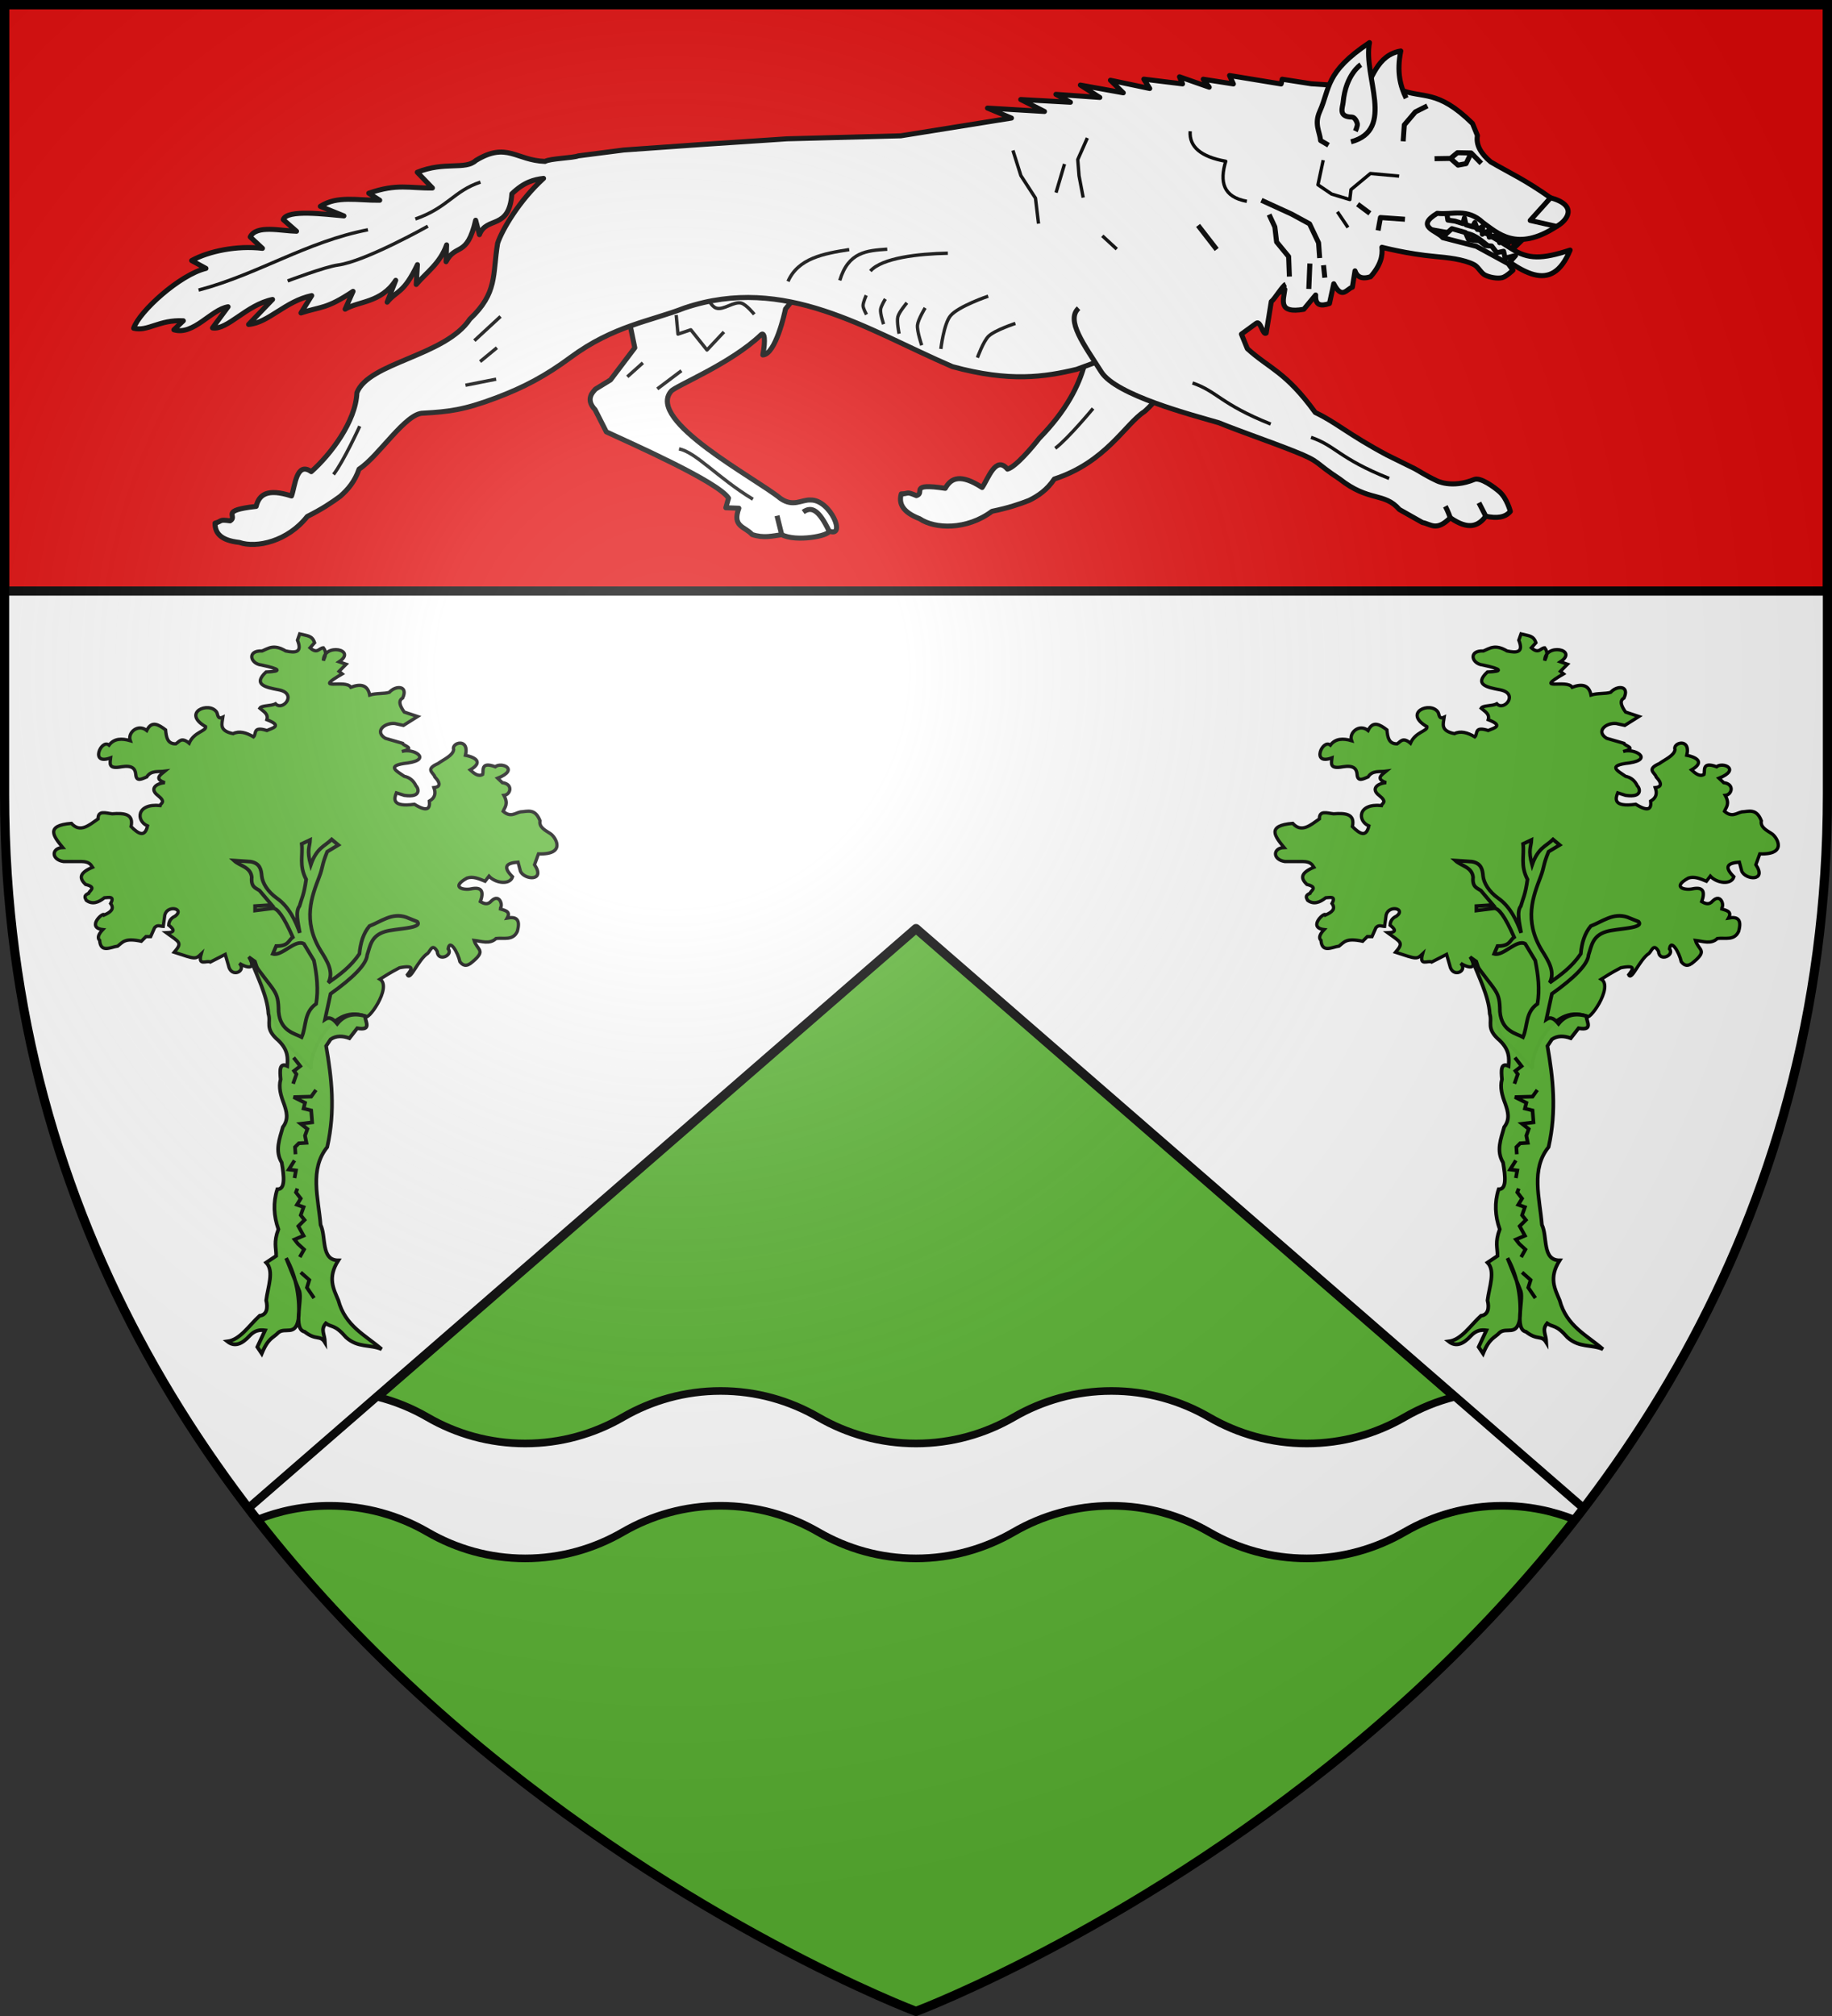 <?xml version="1.0" encoding="UTF-8" standalone="no"?>
<svg
   xmlns:dc="http://purl.org/dc/elements/1.1/"
   xmlns:cc="http://creativecommons.org/ns#"
   xmlns:rdf="http://www.w3.org/1999/02/22-rdf-syntax-ns#"
   xmlns:svg="http://www.w3.org/2000/svg"
   xmlns="http://www.w3.org/2000/svg"
   xmlns:xlink="http://www.w3.org/1999/xlink"
   xmlns:sodipodi="http://sodipodi.sourceforge.net/DTD/sodipodi-0.dtd"
   xmlns:inkscape="http://www.inkscape.org/namespaces/inkscape"
   width="600"
   height="660"
   viewBox="0 0 600 660"
   id="svg2"
   sodipodi:version="0.32"
   inkscape:version="0.46"
   sodipodi:docname="Blason_ville_fr_Landrichamps_(Ardennes).svg"
   inkscape:output_extension="org.inkscape.output.svg.inkscape"
   version="1.0">
  <rect x="0" y="0" width="600" height="660" fill="#333333" stroke="none"/>
  <sodipodi:namedview
     inkscape:window-height="977"
     inkscape:window-width="1280"
     inkscape:pageshadow="2"
     inkscape:pageopacity="0.0"
     guidetolerance="10.0"
     gridtolerance="10.0"
     objecttolerance="10.0"
     borderopacity="1.0"
     bordercolor="#666666"
     pagecolor="#ffffff"
     id="base"
     showgrid="false"
     inkscape:zoom="1.1863636"
     inkscape:cx="300"
     inkscape:cy="330"
     inkscape:window-x="-4"
     inkscape:window-y="-4"
     inkscape:current-layer="layer3"
     inkscape:object-nodes="true"
     inkscape:window-maximized="1" />
  <defs
     id="defs4">
    <radialGradient
       id="Gradient1"
       gradientUnits="userSpaceOnUse"
       cx="-80"
       cy="-80"
       r="405">
      <stop
         style="stop-color:#fff;stop-opacity:0.31"
         offset="0"
         id="stop7" />
      <stop
         style="stop-color:#fff;stop-opacity:0.25"
         offset="0.19"
         id="stop9" />
      <stop
         style="stop-color:#6b6b6b;stop-opacity:0.125"
         offset="0.6"
         id="stop11" />
      <stop
         style="stop-color:#000;stop-opacity:0.125"
         offset="1"
         id="stop13" />
    </radialGradient>
    <clipPath
       id="shield_cut">
      <path
         id="shield"
         d="M -298.5,-298.5 L 298.5,-298.5 L 298.5,-40 C 298.5,246.31 0,358.5 0,358.5 C 0,358.5 -298.5,246.31 -298.5,-40 L -298.5,-298.5 z" />
    </clipPath>
    <g
       id="s">
      <g
         id="c">
        <path
           id="t"
           d="M 0,0 L 0,1 L 0.5,1 L 0,0 z"
           transform="matrix(0.951,0.309,-0.309,0.951,0,-1)" />
        <use
           xlink:href="#t"
           transform="scale(-1,1)"
           id="use2144"
           x="0"
           y="0"
           width="810"
           height="540" />
      </g>
      <g
         id="a">
        <use
           xlink:href="#c"
           transform="matrix(0.309,0.951,-0.951,0.309,0,0)"
           id="use2147"
           x="0"
           y="0"
           width="810"
           height="540" />
        <use
           xlink:href="#c"
           transform="matrix(-0.809,0.588,-0.588,-0.809,0,0)"
           id="use2149"
           x="0"
           y="0"
           width="810"
           height="540" />
      </g>
      <use
         xlink:href="#a"
         transform="scale(-1,1)"
         id="use2151"
         x="0"
         y="0"
         width="810"
         height="540" />
    </g>
    <g
       id="f">
      <rect
         width="100"
         height="60"
         x="-50"
         y="-30"
         style="fill:#28166f"
         id="rect1964" />
      <g
         transform="translate(0,-20)"
         style="fill:#ffffff"
         id="g1966">
        <path
           d="M -1.212,27.818 C -1.212,22.175 -2.091,20.471 -4.542,13.98 C -5.709,10.888 -5.024,7.103 -2.858,3.601 C -2.082,2.346 -1.114,1.214 0,0 C 1.114,1.214 2.082,2.346 2.858,3.601 C 5.024,7.103 5.709,10.888 4.542,13.98 C 2.091,20.471 1.212,22.175 1.212,27.818 L -1.212,27.818 z"
           id="path1968" />
        <path
           d="M 2.922,27.672 C 2.922,21.721 5.239,17.829 8.501,16.66 C 9.949,16.141 11.808,16.387 13.519,18.107 C 15.638,20.236 16.255,26.1 10.036,27.228 C 10.694,26.272 10.655,24.147 9.322,23.441 C 8.331,22.916 7.209,23.188 6.646,23.564 C 5.822,24.116 4.917,25.67 4.967,27.672 L 2.922,27.672 z"
           id="rwi" />
        <path
           d="M 1.777,30.183 C 1.79,32.191 2.795,33.518 4.516,34.257 C 4.295,34.955 3.257,36.378 1.831,36.281 C 1.55,37.787 1.282,38.632 0,40 C -1.282,38.632 -1.55,37.787 -1.831,36.281 C -3.257,36.378 -4.295,34.955 -4.516,34.257 C -2.795,33.518 -1.79,32.191 -1.777,30.183 L 1.777,30.183 z"
           id="path1971" />
        <use
           transform="scale(-1,1)"
           id="use1973"
           x="0"
           y="0"
           width="800"
           height="400"
           xlink:href="#rwi" />
        <rect
           width="15.846"
           height="3.218"
           x="-7.923"
           y="27.331"
           id="rect1975" />
      </g>
    </g>
    <g
       id="s-4">
      <g
         id="c-6">
        <path
           id="t-0"
           d="M 0,0 L 0,1 L 0.5,1 L 0,0 z"
           transform="matrix(0.951,0.309,-0.309,0.951,0,-1)" />
        <use
           xlink:href="#t-0"
           transform="scale(-1,1)"
           id="use2144-7"
           x="0"
           y="0"
           width="810"
           height="540" />
      </g>
      <g
         id="a-1">
        <use
           xlink:href="#c-6"
           transform="matrix(0.309,0.951,-0.951,0.309,0,0)"
           id="use2147-7"
           x="0"
           y="0"
           width="810"
           height="540" />
        <use
           xlink:href="#c-6"
           transform="matrix(-0.809,0.588,-0.588,-0.809,0,0)"
           id="use2149-7"
           x="0"
           y="0"
           width="810"
           height="540" />
      </g>
      <use
         xlink:href="#a-1"
         transform="scale(-1,1)"
         id="use2151-7"
         x="0"
         y="0"
         width="810"
         height="540" />
    </g>
    <pattern
       id="pattern4124"
       patternTransform="translate(-328.318,-112.593)"
       height="199.71"
       width="178.168"
       patternUnits="userSpaceOnUse">
      <g
         id="g4119"
         transform="matrix(0.806,0,0,0.77,264.813,86.782)">
        <path
           inkscape:tile-y0="-111.58328"
           inkscape:tile-x0="-325.61408"
           inkscape:tile-h="127.72503"
           inkscape:tile-w="108.61065"
           inkscape:tile-cy="-47.720769"
           inkscape:tile-cx="-271.30875"
           d="M -267.374,-6.853 L -272.223,16.977 L -277.071,-6.853 L -277.071,-26.381 L -277.071,-51.594 L -302.284,-51.594 L -302.284,-37.048 L -311.982,-37.048 L -311.982,-51.594 L -326.528,-51.594 L -326.528,-61.291 L -311.982,-61.291 L -311.982,-75.837 L -302.284,-75.837 L -302.284,-61.291 L -277.071,-61.291 L -277.071,-86.504 L -291.617,-86.504 L -291.617,-96.202 L -277.071,-96.202 L -277.071,-110.748 L -267.374,-110.748 L -267.374,-96.202 L -252.828,-96.202 L -252.828,-86.504 L -267.374,-86.504 L -267.374,-61.291 L -242.161,-61.291 L -242.161,-75.837 L -232.463,-75.837 L -232.463,-61.291 L -217.917,-61.291 L -217.917,-51.594 L -232.463,-51.594 L -232.463,-37.048 L -242.161,-37.048 L -242.161,-51.594 L -267.374,-51.594 L -267.374,-26.381 L -267.374,-6.853 z"
           id="path4262"
           sodipodi:nodetypes="cccccccccccccccccccccccccccccccccccccccc"
           style="fill:#fcef3c;fill-opacity:1;stroke:#000000;stroke-width:3.807;stroke-miterlimit:4;stroke-dasharray:none;stroke-opacity:1;display:inline" />
        <use
           id="use2607"
           xlink:href="#path4262"
           inkscape:tiled-clone-of="#path4262"
           y="0"
           x="0"
           width="601.465"
           height="658.974" />
        <use
           id="use2613"
           transform="translate(108.611,127.725)"
           xlink:href="#path4262"
           inkscape:tiled-clone-of="#path4262"
           y="0"
           x="0"
           width="601.465"
           height="658.974" />
      </g>
    </pattern>
    <g
       id="s-9">
      <g
         id="c-3">
        <path
           id="t-4"
           d="M 0,0 L 0,1 L 0.5,1 L 0,0 z"
           transform="matrix(0.951,0.309,-0.309,0.951,0,-1)" />
        <use
           xlink:href="#t-4"
           transform="scale(-1,1)"
           id="use2144-4"
           x="0"
           y="0"
           width="810"
           height="540" />
      </g>
      <g
         id="a-6">
        <use
           xlink:href="#c-3"
           transform="matrix(0.309,0.951,-0.951,0.309,0,0)"
           id="use2147-0"
           x="0"
           y="0"
           width="810"
           height="540" />
        <use
           xlink:href="#c-3"
           transform="matrix(-0.809,0.588,-0.588,-0.809,0,0)"
           id="use2149-6"
           x="0"
           y="0"
           width="810"
           height="540" />
      </g>
      <use
         xlink:href="#a-6"
         transform="scale(-1,1)"
         id="use2151-6"
         x="0"
         y="0"
         width="810"
         height="540" />
    </g>
    <g
       id="f-0">
      <rect
         width="100"
         height="60"
         x="-50"
         y="-30"
         style="fill:#28166f"
         id="rect1964-9" />
      <g
         transform="translate(0,-20)"
         style="fill:#ffffff"
         id="g1966-0">
        <path
           d="M -1.212,27.818 C -1.212,22.175 -2.091,20.471 -4.542,13.98 C -5.709,10.888 -5.024,7.103 -2.858,3.601 C -2.082,2.346 -1.114,1.214 0,0 C 1.114,1.214 2.082,2.346 2.858,3.601 C 5.024,7.103 5.709,10.888 4.542,13.98 C 2.091,20.471 1.212,22.175 1.212,27.818 L -1.212,27.818 z"
           id="path1968-0" />
        <path
           d="M 2.922,27.672 C 2.922,21.721 5.239,17.829 8.501,16.66 C 9.949,16.141 11.808,16.387 13.519,18.107 C 15.638,20.236 16.255,26.1 10.036,27.228 C 10.694,26.272 10.655,24.147 9.322,23.441 C 8.331,22.916 7.209,23.188 6.646,23.564 C 5.822,24.116 4.917,25.67 4.967,27.672 L 2.922,27.672 z"
           id="rwi-6" />
        <path
           d="M 1.777,30.183 C 1.79,32.191 2.795,33.518 4.516,34.257 C 4.295,34.955 3.257,36.378 1.831,36.281 C 1.55,37.787 1.282,38.632 0,40 C -1.282,38.632 -1.55,37.787 -1.831,36.281 C -3.257,36.378 -4.295,34.955 -4.516,34.257 C -2.795,33.518 -1.79,32.191 -1.777,30.183 L 1.777,30.183 z"
           id="path1971-1" />
        <use
           transform="scale(-1,1)"
           id="use1973-3"
           x="0"
           y="0"
           width="800"
           height="400"
           xlink:href="#rwi-6" />
        <rect
           width="15.846"
           height="3.218"
           x="-7.923"
           y="27.331"
           id="rect1975-8" />
      </g>
    </g>
    <g
       id="s-4-8">
      <g
         id="c-6-6">
        <path
           id="t-0-0"
           d="M 0,0 L 0,1 L 0.5,1 L 0,0 z"
           transform="matrix(0.951,0.309,-0.309,0.951,0,-1)" />
        <use
           xlink:href="#t-0-0"
           transform="scale(-1,1)"
           id="use2144-7-2"
           x="0"
           y="0"
           width="810"
           height="540" />
      </g>
      <g
         id="a-1-4">
        <use
           xlink:href="#c-6-6"
           transform="matrix(0.309,0.951,-0.951,0.309,0,0)"
           id="use2147-7-8"
           x="0"
           y="0"
           width="810"
           height="540" />
        <use
           xlink:href="#c-6-6"
           transform="matrix(-0.809,0.588,-0.588,-0.809,0,0)"
           id="use2149-7-6"
           x="0"
           y="0"
           width="810"
           height="540" />
      </g>
      <use
         xlink:href="#a-1-4"
         transform="scale(-1,1)"
         id="use2151-7-5"
         x="0"
         y="0"
         width="810"
         height="540" />
    </g>
    <g
       id="g6978">
      <g
         id="c-8">
        <path
           id="t-8"
           d="M 0,0 L 0,1 L 0.5,1 L 0,0 z"
           transform="matrix(0.951,0.309,-0.309,0.951,0,-1)" />
        <use
           xlink:href="#t-8"
           transform="scale(-1,1)"
           id="use2144-2"
           x="0"
           y="0"
           width="810"
           height="540" />
      </g>
      <g
         id="a-4">
        <use
           xlink:href="#c-8"
           transform="matrix(0.309,0.951,-0.951,0.309,0,0)"
           id="use2147-5"
           x="0"
           y="0"
           width="810"
           height="540" />
        <use
           xlink:href="#c-8"
           transform="matrix(-0.809,0.588,-0.588,-0.809,0,0)"
           id="use2149-5"
           x="0"
           y="0"
           width="810"
           height="540" />
      </g>
      <use
         xlink:href="#a-4"
         transform="scale(-1,1)"
         id="use2151-1"
         x="0"
         y="0"
         width="810"
         height="540" />
    </g>
    <g
       id="s-1">
      <g
         id="c-5">
        <path
           transform="matrix(0.951,0.309,-0.309,0.951,0,-1)"
           d="M 0,0 L 0,1 L 0.5,1 L 0,0 z"
           id="t-2" />
        <use
           height="540"
           width="810"
           y="0"
           x="0"
           id="use2144-76"
           transform="scale(-1,1)"
           xlink:href="#t-2" />
      </g>
      <g
         id="a-14">
        <use
           height="540"
           width="810"
           y="0"
           x="0"
           id="use2147-2"
           transform="matrix(0.309,0.951,-0.951,0.309,0,0)"
           xlink:href="#c-5" />
        <use
           height="540"
           width="810"
           y="0"
           x="0"
           id="use2149-3"
           transform="matrix(-0.809,0.588,-0.588,-0.809,0,0)"
           xlink:href="#c-5" />
      </g>
      <use
         height="540"
         width="810"
         y="0"
         x="0"
         id="use2151-2"
         transform="scale(-1,1)"
         xlink:href="#a-14" />
    </g>
  </defs>
  <g
     id="layer4"
     inkscape:label="Fond écu"
     inkscape:groupmode="layer"
     transform="translate(300,300)">
    <use
       xlink:href="#shield"
       id="use18"
       style="fill:#ffffff"
       x="0"
       y="0"
       width="600"
       height="660" />
    <rect
       style="fill:#e20909;fill-opacity:1;fill-rule:nonzero;stroke:#000000;stroke-opacity:1;stroke-width:3"
       id="rect2842"
       width="597"
       height="192"
       x="-298.5"
       y="-298.5" />
    <g
       transform="translate(230.955,13.89)"
       id="g3714" />
    <g
       transform="translate(230.955,13.89)"
       inkscape:label="Fond d'écu"
       id="layer9">
      <g
         id="g2807"
         inkscape:label="Meubles"
         transform="matrix(2,0,0,2,-732.892,-1853.188)" />
      <g
         id="g4626"
         inkscape:label="Meubles"
         transform="matrix(2,0,0,2,1696.976,-413.55)" />
      <g
         transform="matrix(2,0,0,2,-732.892,-453.188)"
         inkscape:label="Meubles"
         id="g5271" />
      <g
         transform="matrix(2,0,0,2,-732.892,-453.188)"
         inkscape:label="Reflet final"
         id="g5273" />
      <g
         transform="matrix(2,0,0,2,-732.892,-453.188)"
         inkscape:label="Contour final"
         id="g5275" />
    </g>
    <g
       transform="translate(230.955,13.89)"
       inkscape:label="Reflet final"
       id="layer6" />
    <g
       transform="translate(230.955,13.89)"
       inkscape:label="Contour final"
       id="layer5" />
    <g
       transform="translate(875.372,1244.196)"
       inkscape:label="Meubles"
       id="g5111" />
    <path
       style="fill:#5ab532"
       d="M 300 304 L 81.406 493.875 C 169.827 609.567 300 658.5 300 658.5 C 300 658.5 430.173 609.567 518.594 493.875 L 300 304 z "
       transform="translate(-300,-300)"
       id="path7465" />
    <path
       style="opacity:1;fill:none;fill-opacity:1;fill-rule:nonzero;stroke:#000000;stroke-width:3;stroke-linecap:butt;stroke-linejoin:round;stroke-miterlimit:4;stroke-dasharray:none;stroke-dashoffset:0;stroke-opacity:1"
       d="M 81.406,493.875 L 300,304 L 518.594,493.875"
       id="path7468"
       transform="translate(-300,-300)" />
    <path
       style="fill:#ffffff;fill-opacity:1;stroke:#000000;stroke-width:2.5;stroke-miterlimit:4;stroke-dasharray:none;stroke-opacity:1.0"
       d="M 236 455.375 C 224.335 455.375 213.421 458.508 204 463.969 C 194.576 469.431 183.669 472.562 172 472.562 C 160.335 472.562 149.421 469.429 140 463.969 C 134.907 461.017 129.376 458.745 123.531 457.281 L 81.406 493.875 C 82.345 495.104 83.302 496.317 84.25 497.531 C 91.594 494.583 99.6 492.969 108 492.969 C 119.669 492.969 130.576 496.1 140 501.562 C 149.421 507.023 160.335 510.187 172 510.188 C 183.669 510.188 194.576 507.025 204 501.562 C 213.421 496.102 224.335 492.969 236 492.969 C 247.669 492.969 258.576 496.1 268 501.562 C 277.421 507.023 288.335 510.187 300 510.188 C 311.669 510.188 322.576 507.025 332 501.562 C 341.421 496.102 352.335 492.969 364 492.969 C 375.669 492.969 386.576 496.1 396 501.562 C 405.421 507.023 416.335 510.187 428 510.188 C 439.669 510.188 450.576 507.025 460 501.562 C 469.421 496.102 480.335 492.969 492 492.969 C 500.403 492.969 508.407 494.583 515.75 497.531 C 516.698 496.317 517.655 495.104 518.594 493.875 L 476.469 457.281 C 470.623 458.746 465.091 461.018 460 463.969 C 450.576 469.431 439.669 472.562 428 472.562 C 416.335 472.562 405.421 469.429 396 463.969 C 386.576 458.506 375.669 455.375 364 455.375 C 352.335 455.375 341.421 458.508 332 463.969 C 322.576 469.431 311.669 472.562 300 472.562 C 288.335 472.562 277.421 469.429 268 463.969 C 258.576 458.506 247.669 455.375 236 455.375 z "
       transform="translate(-300,-300)"
       id="path3304" />
    <g
       transform="matrix(-0.9,0,0,0.9,399.982,94.887)"
       id="g11934">
      <g
         id="g11423"
         transform="matrix(-0.629,-0.777,0.777,-0.629,892.483,-260.533)">
        <path
           style="fill:#ffffff;fill-opacity:1;fill-rule:nonzero;stroke:#000000;stroke-width:1.828;stroke-linecap:butt;stroke-linejoin:round;stroke-miterlimit:4;stroke-dasharray:none;stroke-opacity:1"
           d="M 397.202,-394.13 C 392.035,-398.103 358.873,-395.724 356.42,-395.015 C 348.626,-392.472 333.321,-395.725 316.785,-384.993 C 312.013,-385.422 308.331,-384.299 304.951,-382.745 C 301.631,-380.845 298.088,-378.627 293.381,-374.751 C 282.218,-371.935 275.28,-362.628 274.71,-356.014 C 272.628,-349.507 274.236,-346.504 277.517,-345.092 C 279.319,-347.285 279.347,-345.715 280.495,-349.769 C 283.405,-351.818 282.208,-344.403 289.173,-356.264 C 293.519,-355.481 296.861,-357.273 297.851,-366.507 C 301.723,-366.215 310.126,-362.947 308.85,-369.468 C 311.327,-371.309 320.965,-371.486 324.799,-371.393 C 353.06,-374.052 364.251,-362.726 373.173,-356.238 C 382.653,-358.382 380.118,-359.075 397.634,-352.516"
           id="path11425"
           sodipodi:nodetypes="cccccccccccccs" />
        <path
           style="fill:none;fill-opacity:1;fill-rule:nonzero;stroke:#000000;stroke-width:1.218;stroke-linecap:butt;stroke-linejoin:round;stroke-miterlimit:4;stroke-dasharray:none;stroke-opacity:1"
           d="M 325.683,-378.219 C 331.487,-379.644 345.598,-379.795 345.598,-379.795"
           id="path11427"
           sodipodi:nodetypes="cc" />
        <path
           style="fill:none;fill-opacity:1;fill-rule:nonzero;stroke:#000000;stroke-width:1.218;stroke-linecap:butt;stroke-linejoin:round;stroke-miterlimit:4;stroke-dasharray:none;stroke-opacity:1"
           d="M 390.406,-387.628 L 374.021,-384.206"
           id="path11429"
           sodipodi:nodetypes="cc" />
      </g>
      <g
         transform="matrix(1,1.7452408e-2,-1.7452408e-2,1,575.166,68.418)"
         id="g11453">
        <path
           sodipodi:nodetypes="csccccccccccccccccccs"
           id="path11226"
           d="M -24.593,-446.223 C -23.694,-429.207 -23.855,-415.86 -32.586,-411.249 C -45.812,-404.264 -33.989,-393.498 -33.043,-390.654 L -35.042,-380.057 L -25.997,-368.53 L -20.475,-365.283 C -19.677,-364.349 -16.537,-361.757 -20.212,-357.788 L -24.156,-349.664 C -32.881,-345.42 -64.185,-330.969 -68.197,-324.807 L -67.145,-321.309 L -71.879,-321.059 C -69.255,-314.298 -73.913,-314.443 -76.525,-311.412 C -80.612,-309.925 -83.888,-310.747 -87.307,-311.162 C -92.556,-308.347 -104.7,-310.441 -104.559,-312.199 C -110.876,-309.443 -105.298,-323.595 -98.04,-323.592 C -94.725,-323.844 -91.702,-320.993 -87.079,-324.353 C -78.11,-331.947 -38.587,-353.489 -47.982,-364.034 C -49.639,-365.977 -69.872,-373.632 -81.073,-384.007 C -82.292,-385.136 -82.739,-382.163 -81.571,-376.645 C -86.197,-376.711 -89.852,-391.866 -90.116,-393.219 C -95.813,-399.982 -101.86,-407.201 -105.176,-415.355"
           style="fill:#ffffff;fill-opacity:1;fill-rule:nonzero;stroke:#000000;stroke-width:1.828;stroke-linecap:butt;stroke-linejoin:round;stroke-miterlimit:4;stroke-dasharray:none;stroke-opacity:1" />
        <path
           sodipodi:nodetypes="cc"
           id="path11264"
           d="M -104.559,-312.199 C -101.115,-319.665 -98.519,-321.491 -95.26,-319.266"
           style="fill:none;fill-opacity:1;fill-rule:nonzero;stroke:#000000;stroke-width:1.828;stroke-linecap:butt;stroke-linejoin:round;stroke-miterlimit:4;stroke-dasharray:none;stroke-opacity:1" />
        <path
           sodipodi:nodetypes="cc"
           id="path11266"
           d="M -87.307,-311.162 L -85.718,-318.084"
           style="fill:none;fill-opacity:1;fill-rule:nonzero;stroke:#000000;stroke-width:1.828;stroke-linecap:butt;stroke-linejoin:round;stroke-miterlimit:4;stroke-dasharray:none;stroke-opacity:1" />
        <path
           sodipodi:nodetypes="cssssss"
           id="path11292"
           d="M -32.955,-437.727 C -32.955,-437.727 -37.855,-424.245 -41.17,-419.054 C -44.378,-414.029 -50.035,-408.197 -54.371,-404.004 C -56.164,-402.271 -59.038,-400.448 -60.825,-398.709 C -62.18,-397.392 -63.109,-394.594 -64.933,-393.971 C -67.547,-393.077 -71.357,-396.375 -74.027,-395.643 C -75.882,-395.135 -78.721,-391.463 -78.721,-391.463"
           style="fill:none;fill-opacity:1;fill-rule:nonzero;stroke:#000000;stroke-width:1.218;stroke-linecap:butt;stroke-linejoin:round;stroke-miterlimit:4;stroke-dasharray:none;stroke-opacity:1" />
        <path
           id="path11322"
           d="M -32.136,-369.562 L -37.891,-374.532"
           style="fill:none;fill-opacity:1;fill-rule:nonzero;stroke:#000000;stroke-width:1.218;stroke-linecap:butt;stroke-linejoin:round;stroke-miterlimit:4;stroke-dasharray:none;stroke-opacity:1" />
        <path
           sodipodi:nodetypes="cc"
           id="path11324"
           d="M -50.49,-342.996 C -56.462,-341.834 -64.472,-332.168 -77.059,-324.243"
           style="fill:none;fill-opacity:1;fill-rule:nonzero;stroke:#000000;stroke-width:1.218;stroke-linecap:butt;stroke-linejoin:round;stroke-miterlimit:4;stroke-dasharray:none;stroke-opacity:1" />
        <path
           id="path11326"
           d="M -42.969,-364.968 L -51.862,-371.428"
           style="fill:none;fill-opacity:1;fill-rule:nonzero;stroke:#000000;stroke-width:1.218;stroke-linecap:butt;stroke-linejoin:round;stroke-miterlimit:4;stroke-dasharray:none;stroke-opacity:1" />
        <path
           id="path11328"
           d="M -67.574,-385.255 L -61.296,-378.794 L -55.542,-386.248 L -50.834,-384.758 L -50.311,-391.715"
           style="fill:none;fill-opacity:1;fill-rule:nonzero;stroke:#000000;stroke-width:1.218;stroke-linecap:butt;stroke-linejoin:round;stroke-miterlimit:4;stroke-dasharray:none;stroke-opacity:1" />
      </g>
      <path
         style="fill:#ffffff;fill-opacity:1;fill-rule:nonzero;stroke:#000000;stroke-width:1.828;stroke-linecap:butt;stroke-linejoin:round;stroke-miterlimit:4;stroke-dasharray:none;stroke-opacity:1"
         d="M 262.731,-356.238 L 248.67,-353.753 C 244.142,-354.605 241.352,-353.398 238.072,-350.758 C 224.179,-339.576 213.246,-331.286 206.383,-347.791 C 216.613,-344.472 221.613,-344.353 227.701,-348.28 C 235.953,-353.603 244.637,-358.261 251.575,-361.218 L 262.75,-363.502"
         id="path11216"
         sodipodi:nodetypes="ccscscc" />
      <path
         style="fill:#ffffff;fill-opacity:1;fill-rule:nonzero;stroke:#000000;stroke-width:1.828;stroke-linecap:butt;stroke-linejoin:round;stroke-miterlimit:4;stroke-dasharray:none;stroke-opacity:1"
         d="M 231.122,-340.29 L 226.236,-345.818 L 230.032,-344.843 L 230.601,-347.362 L 233.062,-346.826 L 234.942,-349.26 L 237.168,-349.415 L 239.468,-351.17 L 243.351,-351.618 L 244.477,-354.176 L 249.412,-355.584 L 251.6,-353.612 L 253.617,-349.85"
         id="path11222"
         sodipodi:nodetypes="ccccccccccccc" />
      <path
         style="fill:#ffffff;fill-opacity:1;fill-rule:nonzero;stroke:#000000;stroke-width:1.828;stroke-linecap:butt;stroke-linejoin:round;stroke-miterlimit:4;stroke-dasharray:none;stroke-opacity:1"
         d="M 251.295,-361.449 L 250.872,-358.696 L 248.287,-358.338 L 245.368,-357.426 L 244.85,-359.515 L 244.28,-356.996 L 241.906,-356.298 L 241.053,-357.833 L 240.112,-355.288 L 238.171,-356.391 L 238.368,-353.572 L 235.463,-355.14 L 235.833,-352.509 L 232.235,-353.32 L 232.061,-350.475 L 230.058,-352.46 L 229.687,-349.778 L 226.348,-352.2 L 227.188,-348.186 L 223.986,-351.327 L 230.349,-356.579 L 243.126,-363.392 L 251.295,-361.449 z"
         id="path11220" />
      <path
         sodipodi:nodetypes="ccccccccccccccccsssscccccccccccccssccccccccccccccccccccccccccccccccccccccccccccccccccccccccccccccccccccccc"
         id="path11224"
         d="M 330.324,-411.297 L 311.548,-408.218 L 311.172,-409.943 L 300.548,-408.285 L 268.475,-406.219 C 259.909,-402.694 254.82,-406.545 241.912,-393.837 L 240.116,-389.462 C 240.719,-386.065 238.899,-382.883 235.26,-379.857 C 228.237,-375.761 222.849,-373.438 213.498,-366.798 C 220.311,-359.259 215.024,-358.26 211.316,-356.397 C 225.894,-346.81 233.038,-354.231 238.094,-357.773 C 243.902,-363.227 249.234,-360.496 254.75,-361.171 C 262.922,-356.236 254.9,-354.932 252.72,-352.299 L 240.538,-349.167 L 228.895,-342.838 L 227.197,-340.461 C 227.197,-340.461 229.677,-338.095 231.088,-337.768 C 232.93,-337.34 235.628,-337.865 237.323,-338.69 C 238.82,-339.418 239.823,-341.694 241.296,-342.465 C 245.147,-344.481 251.203,-345.073 255.569,-345.467 C 265.564,-346.368 274.881,-348.817 274.881,-348.817 C 274.545,-345.725 275.305,-342.308 279.007,-338.088 C 282.417,-337.043 283.953,-338.179 284.67,-340.239 L 285.629,-334.284 C 287.739,-333.64 289.388,-329.662 292.402,-335.541 L 293.964,-328.356 C 297.046,-327.311 299.218,-327.567 298.988,-331.457 L 303.304,-326.256 C 312.725,-324.616 310.728,-329.501 310.213,-333.511 L 316.526,-329.932 L 385.998,-304.403 C 397.681,-301.619 410.323,-299.689 431.178,-305.396 C 462.341,-318.799 492.034,-339.02 528.597,-326.761 C 541.082,-321.886 554.518,-320.292 570.133,-308.752 C 579.2,-302.051 587.024,-297.879 597.162,-294.06 C 609.051,-289.58 614.419,-289.008 623.725,-288.47 C 630.145,-288.597 639.915,-272.786 647.092,-268.122 C 648.64,-263.588 651.157,-260.675 653.951,-258.219 C 657.037,-255.959 660.495,-253.607 665.95,-250.884 C 673.063,-241.832 684.39,-239.282 690.664,-241.451 C 697.456,-242.196 699.551,-244.882 699.506,-248.454 C 696.77,-249.208 698.191,-249.899 694.02,-249.3 C 690.965,-251.124 698.217,-253.021 684.548,-254.56 C 683.496,-258.848 680.513,-261.199 671.675,-258.347 C 670.366,-262.003 669.922,-271.012 664.484,-267.193 C 657.506,-273.367 648.279,-285.421 647.889,-295.893 C 643.594,-306.967 615.768,-309.164 606.788,-322.677 C 596.651,-332.284 598.585,-338.542 596.674,-350.264 C 595.053,-355.161 588.775,-365.857 579.958,-373.872 C 583.441,-373.452 587.037,-372.583 591.487,-368.264 C 592.457,-354.908 600.717,-360.236 603.292,-353.399 L 604.665,-358.657 C 607.84,-344.892 611.886,-350.381 615.435,-343.561 L 615.229,-349.69 C 617.715,-342.803 622.456,-339.835 626.292,-335.276 L 625.855,-342.504 C 630.884,-331.865 633.37,-333.153 636.869,-328.841 L 633.757,-336.802 C 639.026,-328.585 647.331,-329.234 652.17,-326.292 L 649.283,-332.781 C 659.086,-326.248 660.78,-327.365 668.242,-324.918 L 664.321,-331.237 C 674.017,-329.202 680.027,-321.312 687.297,-320.741 L 678.58,-329.832 C 688.07,-327.892 695.034,-318.582 700.434,-319.48 L 694.755,-327.174 C 700.944,-326.19 707.367,-316.623 714.486,-318.797 L 711.043,-322.076 C 719.945,-322.533 723.951,-318.068 729.123,-319.354 C 727.084,-325.467 712.291,-338.871 702.812,-341.129 L 708.019,-343.976 C 701.873,-347.396 691.507,-349.529 682.249,-348.427 L 686.697,-352.568 C 684.519,-357.062 675.581,-354.766 669.855,-354.644 L 674.68,-358.873 C 673.39,-362.705 659.131,-360.791 652.606,-360.227 L 661.199,-363.703 C 654.943,-367.682 647.767,-365.825 639.579,-365.924 L 643.561,-368.48 C 633.214,-372.102 628.709,-370.231 620.404,-370.384 L 625.911,-376.102 C 615.963,-380.142 608.43,-376.838 604.607,-380.38 C 593.295,-387.288 589.99,-380.404 579.405,-380.046 C 577.664,-381.11 569.241,-381.288 567.349,-382.062 L 550.79,-384.195 L 522.665,-386.186 L 491.384,-388.264 L 449.959,-389.362 L 409.69,-395.816 L 418.411,-399.445 L 397.668,-398.213 L 406.308,-402.563 L 388.225,-401.566 L 393.526,-404.443 L 377.535,-403.315 L 384.615,-407.818 L 369.001,-404.996 L 373.675,-409.571 L 359.37,-406.57 L 361.524,-409.971 L 347.429,-408.248 L 348.537,-410.823 L 337.719,-407.042 L 339.895,-409.942 L 328.926,-408.227 L 330.324,-411.297 z"
         style="fill:#ffffff;fill-opacity:1;fill-rule:nonzero;stroke:#000000;stroke-width:1.828;stroke-linecap:butt;stroke-linejoin:round;stroke-miterlimit:4;stroke-dasharray:none;stroke-opacity:1" />
      <path
         style="fill:#ffffff;fill-opacity:1;fill-rule:nonzero;stroke:#000000;stroke-width:1.828;stroke-linecap:butt;stroke-linejoin:round;stroke-miterlimit:4;stroke-dasharray:none;stroke-opacity:1"
         d="M 266.048,-403.05 C 268.219,-407.52 269.543,-412.689 268.011,-420.216 C 276.667,-418.764 278.579,-409.944 282.382,-403.19"
         id="path11214"
         sodipodi:nodetypes="ccc" />
      <path
         style="fill:#ffffff;fill-opacity:1;fill-rule:nonzero;stroke:#000000;stroke-width:1.828;stroke-linecap:butt;stroke-linejoin:round;stroke-miterlimit:4;stroke-dasharray:none;stroke-opacity:1"
         d="M 213.487,-366.819 C 203.434,-364.085 207.316,-358.564 211.316,-356.4 L 220.918,-358.574 L 213.487,-366.819 z"
         id="path11218"
         sodipodi:nodetypes="cccc" />
      <path
         style="fill:#ffffff;fill-opacity:1;fill-rule:nonzero;stroke:#000000;stroke-width:1.828;stroke-linecap:butt;stroke-linejoin:round;stroke-miterlimit:4;stroke-dasharray:none;stroke-opacity:1"
         d="M 294.307,-385.945 L 297.189,-387.643 C 297.507,-390.906 299.57,-393.61 297.49,-398.236 C 293.713,-406.638 295.677,-412.449 279.396,-423.266 C 281.833,-410.998 269.738,-391.574 286.137,-387.175"
         id="path11228"
         sodipodi:nodetypes="ccscc" />
      <path
         style="fill:none;fill-opacity:1;fill-rule:nonzero;stroke:#000000;stroke-width:1.828;stroke-linecap:butt;stroke-linejoin:round;stroke-miterlimit:4;stroke-dasharray:none;stroke-opacity:1"
         d="M 284.547,-391.071 C 284.547,-391.071 283.649,-392.954 283.831,-393.775 C 284.026,-394.66 284.823,-396.152 285.772,-396.165 C 290.91,-396.235 289.161,-399.685 288.99,-401.522 C 288.046,-411.713 282.558,-415.243 282.558,-415.243"
         id="path11230"
         sodipodi:nodetypes="csssc" />
      <path
         style="fill:none;fill-opacity:1;fill-rule:nonzero;stroke:#000000;stroke-width:1.828;stroke-linecap:butt;stroke-linejoin:round;stroke-miterlimit:4;stroke-dasharray:none;stroke-opacity:1"
         d="M 238.708,-379.351 L 242.399,-383.115 L 247.401,-383.214 L 249.918,-381.136 L 255.724,-381.042"
         id="path11232" />
      <path
         style="fill:none;fill-opacity:1;fill-rule:nonzero;stroke:#000000;stroke-width:1.828;stroke-linecap:butt;stroke-linejoin:round;stroke-miterlimit:4;stroke-dasharray:none;stroke-opacity:1"
         d="M 249.918,-381.136 L 247.19,-378.692 L 244.252,-379.238 L 242.399,-383.115"
         id="path11234" />
      <path
         style="fill:none;fill-opacity:1;fill-rule:nonzero;stroke:#000000;stroke-width:1.218;stroke-linecap:butt;stroke-linejoin:round;stroke-miterlimit:4;stroke-dasharray:none;stroke-opacity:1"
         d="M 344.653,-391.017 C 345.048,-385.368 340.734,-381.727 331.709,-380.094 C 333.996,-372.625 332.67,-367.106 324.029,-365.533"
         id="path11236"
         sodipodi:nodetypes="ccc" />
      <path
         style="fill:none;fill-opacity:1;fill-rule:nonzero;stroke:#000000;stroke-width:1.828;stroke-linecap:butt;stroke-linejoin:round;stroke-miterlimit:4;stroke-dasharray:none;stroke-opacity:1"
         d="M 308.545,-338.156 L 308.827,-345.438 L 313.2,-350.752 L 313.84,-356.204 L 315.93,-360.71"
         id="path11238" />
      <path
         style="fill:none;fill-opacity:1;fill-rule:nonzero;stroke:#000000;stroke-width:1.828;stroke-linecap:butt;stroke-linejoin:round;stroke-miterlimit:4;stroke-dasharray:none;stroke-opacity:1"
         d="M 341.777,-356.757 L 335.007,-348.02"
         id="path11242" />
      <path
         style="fill:none;fill-opacity:1;fill-rule:nonzero;stroke:#000000;stroke-width:1.828;stroke-linecap:butt;stroke-linejoin:round;stroke-miterlimit:4;stroke-dasharray:none;stroke-opacity:1"
         d="M 318.73,-365.914 L 307.746,-360.889 L 301.209,-357.337 L 297.933,-350.436 L 297.529,-344.898"
         id="path11244" />
      <path
         style="fill:none;fill-opacity:1;fill-rule:nonzero;stroke:#000000;stroke-width:1.828;stroke-linecap:butt;stroke-linejoin:round;stroke-miterlimit:4;stroke-dasharray:none;stroke-opacity:1"
         d="M 301.479,-333.655 L 301.096,-342.894"
         id="path11246" />
      <path
         style="fill:none;fill-opacity:1;fill-rule:nonzero;stroke:#000000;stroke-width:1.828;stroke-linecap:butt;stroke-linejoin:round;stroke-miterlimit:4;stroke-dasharray:none;stroke-opacity:1"
         d="M 295.656,-337.755 L 296.13,-342.296"
         id="path11248" />
      <path
         style="fill:none;fill-opacity:1;fill-rule:nonzero;stroke:#000000;stroke-width:1.218;stroke-linecap:butt;stroke-linejoin:round;stroke-miterlimit:4;stroke-dasharray:none;stroke-opacity:1"
         d="M 296.238,-380.498 L 298.155,-371.549 L 293.192,-368.18 L 286.552,-366.168 L 286.138,-369.788 L 279.079,-375.651 L 268.621,-374.702"
         id="path11250" />
      <path
         style="fill:none;fill-opacity:1;fill-rule:nonzero;stroke:#000000;stroke-width:1.828;stroke-linecap:butt;stroke-linejoin:round;stroke-miterlimit:4;stroke-dasharray:none;stroke-opacity:1"
         d="M 266.492,-359.006 L 275.411,-359.629 L 276.266,-354.931"
         id="path11252" />
      <path
         style="fill:none;fill-opacity:1;fill-rule:nonzero;stroke:#000000;stroke-width:1.828;stroke-linecap:butt;stroke-linejoin:round;stroke-miterlimit:4;stroke-dasharray:none;stroke-opacity:1"
         d="M 279.258,-361.151 L 283.72,-364.476"
         id="path11254" />
      <path
         style="fill:none;fill-opacity:1;fill-rule:nonzero;stroke:#000000;stroke-width:1.218;stroke-linecap:butt;stroke-linejoin:round;stroke-miterlimit:4;stroke-dasharray:none;stroke-opacity:1"
         d="M 287.222,-356.011 L 291.08,-361.727"
         id="path11256" />
      <path
         style="fill:none;fill-opacity:1;fill-rule:nonzero;stroke:#000000;stroke-width:1.828;stroke-linecap:butt;stroke-linejoin:round;stroke-miterlimit:4;stroke-dasharray:none;stroke-opacity:1"
         d="M 267.146,-387.35 L 266.727,-393.331 L 262.706,-398.058 L 258.335,-400.257"
         id="path11258" />
      <path
         style="fill:none;fill-opacity:1;fill-rule:nonzero;stroke:#000000;stroke-width:1.218;stroke-linecap:butt;stroke-linejoin:round;stroke-miterlimit:4;stroke-dasharray:none;stroke-opacity:1"
         d="M 491.004,-336.401 C 487.288,-344.825 478.097,-346.51 468.726,-347.974"
         id="path11294"
         sodipodi:nodetypes="cc" />
      <path
         style="fill:none;fill-opacity:1;fill-rule:nonzero;stroke:#000000;stroke-width:1.218;stroke-linecap:butt;stroke-linejoin:round;stroke-miterlimit:4;stroke-dasharray:none;stroke-opacity:1"
         d="M 472.157,-336.759 C 469.027,-347.186 462.325,-347.596 454.894,-348.124"
         id="path11296"
         sodipodi:nodetypes="cc" />
      <path
         style="fill:none;fill-opacity:1;fill-rule:nonzero;stroke:#000000;stroke-width:1.218;stroke-linecap:butt;stroke-linejoin:round;stroke-miterlimit:4;stroke-dasharray:none;stroke-opacity:1"
         d="M 461.037,-340.173 C 456.719,-344.977 443.619,-346.442 432.836,-346.656"
         id="path11298"
         sodipodi:nodetypes="cc" />
      <path
         style="fill:none;fill-opacity:1;fill-rule:nonzero;stroke:#000000;stroke-width:1.218;stroke-linecap:butt;stroke-linejoin:round;stroke-miterlimit:4;stroke-dasharray:none;stroke-opacity:1"
         d="M 418.152,-331.027 C 418.152,-331.027 428.973,-327.385 431.885,-323.886 C 434.328,-320.95 435.375,-311.837 435.375,-311.837"
         id="path11300"
         sodipodi:nodetypes="csc" />
      <path
         style="fill:none;fill-opacity:1;fill-rule:nonzero;stroke:#000000;stroke-width:1.218;stroke-linecap:butt;stroke-linejoin:round;stroke-miterlimit:4;stroke-dasharray:none;stroke-opacity:1"
         d="M 422.068,-308.671 C 422.068,-308.671 419.934,-314.636 417.992,-316.488 C 415.689,-318.685 408.258,-321.116 408.258,-321.116"
         id="path11302"
         sodipodi:nodetypes="csc" />
      <path
         style="fill:none;fill-opacity:1;fill-rule:nonzero;stroke:#000000;stroke-width:1.218;stroke-linecap:butt;stroke-linejoin:round;stroke-miterlimit:4;stroke-dasharray:none;stroke-opacity:1"
         d="M 409.151,-384.039 L 406.262,-374.897 L 400.953,-366.703 L 399.839,-357.406"
         id="path11304" />
      <path
         style="fill:none;fill-opacity:1;fill-rule:nonzero;stroke:#000000;stroke-width:1.218;stroke-linecap:butt;stroke-linejoin:round;stroke-miterlimit:4;stroke-dasharray:none;stroke-opacity:1"
         d="M 371.371,-348.151 L 376.621,-352.988"
         id="path11306" />
      <path
         style="fill:none;fill-opacity:1;fill-rule:nonzero;stroke:#000000;stroke-width:1.218;stroke-linecap:butt;stroke-linejoin:round;stroke-miterlimit:4;stroke-dasharray:none;stroke-opacity:1"
         d="M 383.589,-366.886 L 385.093,-374.814 L 385.563,-380.714 L 382.073,-388.572"
         id="path11308" />
      <path
         style="fill:none;fill-opacity:1;fill-rule:nonzero;stroke:#000000;stroke-width:1.218;stroke-linecap:butt;stroke-linejoin:round;stroke-miterlimit:4;stroke-dasharray:none;stroke-opacity:1"
         d="M 393.462,-368.694 L 390.382,-379.095"
         id="path11310" />
      <path
         style="fill:none;fill-opacity:1;fill-rule:nonzero;stroke:#000000;stroke-width:1.218;stroke-linecap:butt;stroke-linejoin:round;stroke-miterlimit:4;stroke-dasharray:none;stroke-opacity:1"
         d="M 442.34,-313.162 C 442.34,-313.162 444.125,-318.295 443.883,-320.534 C 443.664,-322.558 441.095,-326.765 441.095,-326.765"
         id="path11312"
         sodipodi:nodetypes="csc" />
      <path
         style="fill:none;fill-opacity:1;fill-rule:nonzero;stroke:#000000;stroke-width:1.218;stroke-linecap:butt;stroke-linejoin:round;stroke-miterlimit:4;stroke-dasharray:none;stroke-opacity:1"
         d="M 450.574,-317.37 C 450.574,-317.37 451.49,-321.748 451.024,-323.548 C 450.574,-325.288 447.729,-328.625 447.729,-328.625"
         id="path11314"
         sodipodi:nodetypes="csc" />
      <path
         style="fill:none;fill-opacity:1;fill-rule:nonzero;stroke:#000000;stroke-width:1.218;stroke-linecap:butt;stroke-linejoin:round;stroke-miterlimit:4;stroke-dasharray:none;stroke-opacity:1"
         d="M 456.213,-320.837 C 456.213,-320.837 457.496,-324.59 457.307,-326.222 C 457.165,-327.457 455.572,-330.012 455.572,-330.012"
         id="path11316"
         sodipodi:nodetypes="csc" />
      <path
         style="fill:none;fill-opacity:1;fill-rule:nonzero;stroke:#000000;stroke-width:1.218;stroke-linecap:butt;stroke-linejoin:round;stroke-miterlimit:4;stroke-dasharray:none;stroke-opacity:1"
         d="M 462.537,-331.337 C 462.537,-331.337 463.74,-328.703 463.687,-327.506 C 463.643,-326.496 462.438,-324.346 462.438,-324.346"
         id="path11318"
         sodipodi:nodetypes="csc" />
      <path
         sodipodi:nodetypes="css"
         id="path11630"
         d="M 622.059,-356.48 C 622.059,-356.48 644.873,-343.665 654.737,-342.362 C 659.458,-341.738 673.077,-336.572 673.077,-336.572"
         style="fill:none;fill-opacity:1;fill-rule:nonzero;stroke:#000000;stroke-width:1.218;stroke-linecap:butt;stroke-linejoin:round;stroke-miterlimit:4;stroke-dasharray:none;stroke-opacity:1" />
      <path
         sodipodi:nodetypes="cc"
         id="path11632"
         d="M 705.487,-333.247 C 683.824,-338.968 666.212,-350.853 643.862,-355.183"
         style="fill:none;fill-opacity:1;fill-rule:nonzero;stroke:#000000;stroke-width:1.218;stroke-linecap:butt;stroke-linejoin:round;stroke-miterlimit:4;stroke-dasharray:none;stroke-opacity:1" />
      <path
         sodipodi:nodetypes="cc"
         id="path11634"
         d="M 626.61,-359.104 C 614.828,-363.186 612.641,-369.299 602.92,-372.516"
         style="fill:none;fill-opacity:1;fill-rule:nonzero;stroke:#000000;stroke-width:1.218;stroke-linecap:butt;stroke-linejoin:round;stroke-miterlimit:4;stroke-dasharray:none;stroke-opacity:1" />
      <path
         style="fill:none;fill-opacity:1;fill-rule:nonzero;stroke:#000000;stroke-width:1.218;stroke-linecap:butt;stroke-linejoin:round;stroke-miterlimit:4;stroke-dasharray:none;stroke-opacity:1"
         d="M 608.37,-298.635 L 597.204,-300.843"
         id="path11336" />
      <path
         style="fill:none;fill-opacity:1;fill-rule:nonzero;stroke:#000000;stroke-width:1.218;stroke-linecap:butt;stroke-linejoin:round;stroke-miterlimit:4;stroke-dasharray:none;stroke-opacity:1"
         d="M 603.05,-307.23 L 596.928,-312.282"
         id="path11338" />
      <path
         style="fill:none;fill-opacity:1;fill-rule:nonzero;stroke:#000000;stroke-width:1.218;stroke-linecap:butt;stroke-linejoin:round;stroke-miterlimit:4;stroke-dasharray:none;stroke-opacity:1"
         d="M 595.609,-323.648 L 605.139,-314.849"
         id="path11342" />
      <path
         style="fill:none;fill-opacity:1;fill-rule:nonzero;stroke:#000000;stroke-width:1.218;stroke-linecap:butt;stroke-linejoin:round;stroke-miterlimit:4;stroke-dasharray:none;stroke-opacity:1"
         d="M 656.392,-266.172 C 652.728,-270.895 646.851,-283.724 646.851,-283.724"
         id="path11669"
         sodipodi:nodetypes="cc" />
      <g
         transform="matrix(0.999,5.2335958e-2,-5.2335958e-2,0.999,-29.219,87.223)"
         id="g11802">
        <path
           sodipodi:nodetypes="cc"
           id="path11344"
           d="M 352.913,-399.002 L 337.371,-392.787"
           style="fill:none;fill-opacity:1;fill-rule:nonzero;stroke:#000000;stroke-width:1.218;stroke-linecap:butt;stroke-linejoin:round;stroke-miterlimit:4;stroke-dasharray:none;stroke-opacity:1" />
        <path
           style="fill:#ffffff;fill-opacity:1;fill-rule:nonzero;stroke:#000000;stroke-width:1.828;stroke-linecap:butt;stroke-linejoin:round;stroke-miterlimit:4;stroke-dasharray:none;stroke-opacity:1"
           d="M 582.961,-262.628 C 584.247,-262.094 587.277,-257.463 588.563,-256.624 L 591.009,-245.286 C 592.29,-244.314 592.781,-250.018 594.385,-249.045 L 600.031,-245.375 L 598.156,-239.969 C 590.465,-232.239 584.677,-230.925 574.688,-215.499 C 567.454,-211.641 563.044,-206.881 549.438,-198.688 L 539.719,-193.25 C 538.597,-192.624 536.016,-190.637 531.969,-188.469 C 531.969,-188.469 526.673,-185.204 518.219,-188.156 C 515.923,-188.958 511.027,-184.927 509.312,-183.25 C 506.663,-180.657 505.719,-175.875 505.719,-175.875 C 507.68,-173.724 510.826,-173.538 514.719,-174.594 C 517.546,-171.265 521.136,-169.657 527.656,-174.719 C 532.98,-169.856 534.9,-172.845 537.844,-173.5 L 546,-178.688 C 551.17,-185.341 556.884,-181.908 567.125,-190.906 C 576.221,-197.541 573.396,-197.389 583.062,-201.812 C 592.4,-206.085 601.607,-209.726 609.969,-213.625 C 619.425,-216.935 646.702,-225.522 651.649,-234.31 C 657.38,-244.489 663.661,-253.736 658.697,-257.871"
           transform="translate(-266.579,-176.951)"
           id="path11260"
           sodipodi:nodetypes="ccccccccccssscccccscsc" />
        <path
           sodipodi:nodetypes="cc"
           id="path11274"
           d="M 248.139,-351.536 L 250.385,-356.558"
           style="fill:none;fill-opacity:1;fill-rule:nonzero;stroke:#000000;stroke-width:1.828;stroke-linecap:butt;stroke-linejoin:round;stroke-miterlimit:4;stroke-dasharray:none;stroke-opacity:1" />
        <path
           sodipodi:nodetypes="cs"
           id="path11276"
           d="M 261.076,-351.672 C 261.076,-351.672 261.793,-354.097 262.644,-355.921"
           style="fill:none;fill-opacity:1;fill-rule:nonzero;stroke:#000000;stroke-width:1.828;stroke-linecap:butt;stroke-linejoin:round;stroke-miterlimit:4;stroke-dasharray:none;stroke-opacity:1" />
        <path
           sodipodi:nodetypes="cc"
           id="path11278"
           d="M 282.534,-367.103 C 300.491,-375.393 301.29,-379.986 310.146,-383.508"
           style="fill:none;fill-opacity:1;fill-rule:nonzero;stroke:#000000;stroke-width:1.218;stroke-linecap:butt;stroke-linejoin:round;stroke-miterlimit:4;stroke-dasharray:none;stroke-opacity:1" />
        <path
           style="fill:none;fill-opacity:1;fill-rule:nonzero;stroke:#000000;stroke-width:1.218;stroke-linecap:butt;stroke-linejoin:round;stroke-miterlimit:4;stroke-dasharray:none;stroke-opacity:1"
           d="M 324.534,-389.103 C 342.491,-397.393 343.29,-401.986 352.146,-405.508"
           id="path11800"
           sodipodi:nodetypes="cc" />
      </g>
    </g>
  </g>
  <g
     id="layer3"
     inkscape:label="Meubles"
     inkscape:groupmode="layer"
     transform="translate(300,300)">
    <g
       id="g7451"
       transform="matrix(0.512,0,0,0.512,111.767,89.208)">
      <path
         style="fill:#5ab532;fill-opacity:1;stroke:#000000;stroke-width:2.109;stroke-miterlimit:4;stroke-dasharray:none;stroke-opacity:1;display:inline"
         d="M -612.534,-354.823 C -607.45,-353.528 -604.604,-353.881 -602.998,-349.204 L -605.918,-345.955 C -601.082,-341.655 -600.2,-345.897 -597.382,-345.955 C -594.935,-342.847 -596.285,-340.354 -597.382,-337.82 C -597.15,-349.255 -575.575,-344.849 -587.339,-337.007 L -582.825,-335.451 L -587.339,-330.906 L -585.33,-329.279 C -604.932,-317.799 -583.183,-326.146 -579.807,-320.738 C -573.45,-323.134 -568.999,-322.223 -567.756,-315.744 C -563.571,-317.084 -558.564,-316.419 -555.202,-317.484 C -551.162,-322.016 -542.889,-321.941 -546.666,-313.823 C -549.632,-312.177 -548.527,-308.883 -545.662,-304.875 L -537.126,-302.028 L -546.164,-296.334 L -551.688,-297.554 C -558.116,-298.146 -564.947,-292.572 -557.76,-288.086 L -546.708,-284.874 C -546.313,-283.165 -537.833,-281.893 -547.168,-279.658 C -540.254,-282.107 -527.573,-274.777 -543.151,-272.337 C -558.076,-270.713 -550.406,-267.127 -545.662,-263.796 C -541.968,-263.04 -539.632,-260.818 -538.13,-257.695 C -536.918,-256.82 -533.826,-249.851 -545.662,-251.594 L -550.683,-253.221 C -551.987,-249.915 -554.187,-243.803 -539.134,-245.9 C -530.946,-240.83 -529.043,-242.974 -529.594,-247.933 C -525.698,-250.128 -525.466,-253.171 -526.669,-256.546 C -523.473,-256.919 -521.494,-258.433 -526.079,-263.389 C -526.752,-266.081 -532.675,-268.165 -524.07,-271.93 C -520.181,-274.737 -514.579,-276.99 -514.028,-280.878 C -515.779,-285.221 -503.786,-288.774 -506.496,-277.218 C -503.294,-276.603 -493.228,-273.861 -503.483,-267.863 C -500.805,-265.439 -498.127,-263.36 -495.449,-265.016 C -494.754,-267.3 -497.065,-273.446 -487.415,-269.897 C -483.441,-273.145 -471.769,-268.209 -485.908,-262.576 L -482.895,-259.728 C -475.763,-258.798 -477.615,-251.975 -481.891,-251.594 C -478.89,-246.065 -481.265,-244.167 -482.393,-241.426 C -477.611,-237.279 -474.782,-240.254 -471.346,-241.019 C -466.808,-241.27 -461.942,-243.513 -458.793,-235.325 C -459.56,-231.421 -455.749,-229.372 -452.265,-227.19 C -449.048,-225.311 -441.48,-213.585 -459.797,-214.175 L -462.308,-207.261 C -454.987,-196.339 -469.069,-197.516 -471.346,-203.193 L -472.853,-208.888 C -479.574,-208.372 -483.435,-206.514 -476.368,-199.533 C -478.119,-194.099 -487.367,-195.442 -491.432,-199.94 L -493.942,-196.686 C -497.792,-198.267 -501.642,-200.013 -505.491,-198.719 C -516.502,-192.611 -507.306,-190.844 -502.981,-191.805 C -495.704,-193.361 -494.745,-189.799 -496.955,-183.67 C -494.612,-182.339 -492.269,-181.331 -489.925,-184.077 C -484.232,-189.686 -481.897,-179.52 -484.904,-179.196 C -481.804,-178.093 -477.181,-177.736 -479.79,-173.171 C -474.011,-174.205 -471.143,-172.347 -473.355,-164.554 C -476.196,-158.531 -482.069,-160.697 -486.912,-160.08 C -491.057,-156.164 -496.147,-158.372 -500.972,-158.86 C -498.98,-152.452 -493.048,-152.694 -501.977,-145.18 C -505.985,-141.589 -508.174,-142.91 -510.011,-145.18 C -511.331,-151.283 -516.632,-160.129 -517.543,-153.464 C -514.184,-149.349 -524.179,-144.815 -524.572,-151.837 C -527.678,-157.205 -528.843,-152.356 -530.598,-150.617 C -536.902,-146.52 -541.728,-132.717 -543.654,-136.897 C -541.208,-140.056 -538.312,-143.399 -548.675,-141.371 C -554.797,-138.146 -557.95,-136.123 -561.228,-134.05 C -553.037,-129.203 -569.735,-105.668 -570.761,-110.508 C -593.477,-118.962 -607.503,-83.332 -604.906,-76.818 L -624.999,-97.126 L -641.067,-145.438 L -645.084,-148.285 C -639.648,-139.281 -647.195,-141.632 -651.11,-144.218 C -646.226,-139.254 -656.486,-134.29 -658.14,-142.998 L -660.148,-149.912 L -669.689,-145.031 C -671.939,-146.334 -677.887,-141.978 -675.533,-150.206 C -679.322,-146.615 -679.142,-146.805 -692.787,-151.281 C -687.481,-157.518 -689.214,-157.504 -697.808,-163.741 C -691.606,-163.947 -693.083,-166.067 -696.302,-168.622 C -696.13,-171.465 -694.649,-173.248 -692.285,-174.316 C -685.743,-179.026 -697.031,-181.884 -698.812,-175.129 L -699.817,-167.808 C -701.658,-167.847 -703.499,-169.102 -705.34,-166.995 L -707.851,-161.3 L -710.864,-161.3 L -713.83,-158.311 C -724.489,-160.583 -725.602,-157.791 -728.94,-155.2 C -733.671,-154.517 -739.857,-150.69 -740.49,-158.86 C -742.226,-160.515 -741.125,-162.936 -738.481,-165.774 C -749.36,-167.008 -737.982,-177.523 -737.477,-175.129 C -733.535,-176.891 -730.866,-178.93 -733.46,-182.45 C -730.736,-187.373 -734.601,-186.291 -737.477,-186.111 C -741.326,-183.047 -745.176,-181.648 -749.026,-184.484 C -749.71,-185.975 -751.047,-187.467 -747.519,-188.958 C -746.922,-190.856 -742.128,-192.754 -749.528,-194.652 C -752.995,-198.089 -754.554,-201.611 -745.009,-205.634 C -746.167,-207.43 -747.311,-209.233 -752.039,-209.294 L -763.588,-209.294 C -771.621,-210.562 -771.34,-217.99 -764.09,-218.242 C -770.027,-225.429 -775.453,-232.31 -758.566,-233.698 C -752.875,-227.359 -747.185,-232.618 -741.494,-236.545 C -741.626,-242.299 -736.469,-240.2 -732.455,-239.799 C -724.931,-240.365 -718.548,-239.865 -720.404,-231.664 C -715.761,-227.001 -711.607,-224.419 -709.859,-232.071 C -717.246,-235.179 -717.117,-246.59 -701.825,-245.086 C -701.352,-246.817 -697.796,-247.16 -703.332,-251.594 C -708.462,-255.537 -704.98,-259.112 -698.812,-259.728 C -705.725,-262.169 -701.797,-264.609 -698.812,-267.05 C -702.894,-266.486 -707.621,-267.755 -710.362,-263.389 C -713.521,-262.113 -717.048,-260.019 -717.391,-265.016 C -717.658,-268.62 -719.615,-271.007 -726.43,-269.897 C -735.236,-268.17 -733.822,-272.175 -733.46,-275.591 C -747.088,-270.512 -739.45,-287.96 -734.464,-283.725 C -731.2,-288.063 -726.355,-288.133 -720.906,-286.572 C -722.771,-291.727 -715.942,-297.604 -710.362,-293.08 C -707.264,-299.547 -702.847,-296.926 -698.31,-293.487 C -697.856,-288.91 -697.25,-284.475 -691.783,-284.539 C -689.532,-285.878 -688.232,-289.145 -683.246,-284.946 C -680.056,-292.339 -672.231,-292.573 -672.702,-295.52 C -688.261,-304.544 -670.52,-311.929 -665.672,-304.875 C -664.709,-303.333 -665.265,-299.946 -661.655,-301.621 C -662.196,-297.468 -664.395,-292.93 -655.127,-291.046 C -651.185,-293.021 -646.743,-291.764 -642.072,-289.013 C -639.966,-290.859 -642.822,-295.993 -633.535,-293.08 C -629.645,-294.755 -623.409,-296.049 -633.535,-299.994 C -632.413,-303.712 -635.727,-305.274 -638.055,-307.316 C -636.887,-309.277 -630.898,-308.558 -628.012,-310.163 C -623.307,-305.134 -613.693,-316.784 -626.003,-319.111 C -634.638,-320.695 -642.604,-322.528 -634.037,-330.499 C -624.081,-330.845 -624.331,-332.257 -637.05,-334.973 C -644.128,-335.72 -646.451,-344.366 -636.548,-343.921 C -632.496,-345.648 -629.039,-348.436 -621.484,-343.921 C -615.379,-342.643 -610.659,-342.745 -613.952,-350.835 L -612.534,-354.823 z"
         id="path5408"
         sodipodi:nodetypes="cccccccccccccccccccccccccccccccccccccccccccccccccccccccccccccccccccccccccccccccccccccccccccccccccccccccccccccccccccccccccccccccccccccc" />
      <path
         style="opacity:0.98;fill:#5ab532;fill-opacity:1;stroke:#000000;stroke-width:2.344;stroke-miterlimit:4;stroke-dasharray:none;stroke-opacity:1"
         d="M -658.817,97.558 C -650.638,96.561 -644.842,87.227 -638.122,81.124 C -633.658,80.672 -632.71,76.309 -633.962,71.284 C -632.898,62.703 -628.721,52.567 -633.962,47.139 L -627.571,42.879 C -627.533,37.633 -629.304,34.196 -626.151,25.836 C -629.144,17.314 -629.609,8.793 -626.861,0.271 C -621.587,0.36 -622.517,-7.824 -624.02,-16.772 C -628.53,-24.346 -625.414,-31.921 -623.31,-39.496 C -619.404,-44.466 -620.878,-49.437 -622.6,-54.408 C -624.609,-59.616 -626.126,-64.823 -624.731,-70.031 C -625.25,-75.587 -625.574,-80.869 -620.47,-78.552 C -620.132,-83.625 -619.766,-88.692 -626.151,-94.885 C -635.177,-102.536 -630.683,-106.325 -632.542,-111.928 C -633.184,-123.628 -640.08,-136.369 -643.904,-147.009 C -628.211,-124.73 -626.182,-127.335 -626.013,-113.251 C -624.937,-100.663 -615.411,-99.283 -611.238,-97.016 C -608.161,-104.117 -609.915,-112.828 -602.007,-118.319 C -600.46,-127.551 -601.553,-136.782 -603.427,-146.014 L -609.818,-156.666 C -615.379,-159.871 -623.837,-148.591 -629.702,-150.275 L -627.571,-155.246 C -619.518,-155.209 -619.879,-158.78 -616.919,-160.927 C -622.946,-174.588 -626.918,-179.512 -629.702,-179.39 L -641.063,-177.97 L -641.063,-180.81 L -630.412,-181.52 L -638.223,-190.752 C -640.682,-192.389 -643.825,-193.001 -643.194,-199.273 C -643.927,-205.878 -650.751,-206.392 -654.556,-209.925 L -643.904,-209.215 C -637.964,-208.18 -637.153,-204.213 -636.803,-199.983 C -636.361,-195.634 -633.094,-190.035 -626.957,-185.711 C -619.371,-180.366 -615.091,-171.195 -612.457,-163.666 C -613.636,-170.271 -615.38,-177.326 -612.659,-180.81 C -611.238,-185.89 -609.818,-187.676 -608.398,-197.853 C -613.077,-206.921 -610.329,-213.017 -611.238,-220.577 L -605.863,-223.113 C -606.103,-218.428 -608.139,-216.886 -605.455,-207.085 C -601.623,-218.207 -596.632,-218.905 -592.065,-223.417 L -587.804,-219.867 L -594.906,-215.606 C -598.475,-207.027 -597.475,-206.174 -600.086,-199.33 C -604.673,-187.302 -610.948,-171.647 -599.166,-152.405 C -594.843,-145.541 -590.586,-138.676 -594.195,-131.812 C -586.915,-136.913 -579.967,-142.003 -574.312,-150.275 C -573.676,-157.313 -571.801,-163.423 -567.921,-168.028 C -560.364,-170.938 -553.532,-176.749 -544.487,-173.709 L -537.386,-170.868 C -533.404,-166.414 -551.071,-166.598 -557.979,-164.477 C -566.879,-161.779 -567.414,-155.362 -569.341,-149.565 C -569.842,-143.43 -578.478,-134.903 -592.775,-124.71 L -596.326,-108.378 C -593.22,-110.44 -590.819,-108.281 -588.515,-105.537 C -584.451,-110.532 -578.879,-112.811 -570.761,-110.508 C -570.651,-106.952 -566.127,-101.02 -575.732,-102.697 L -580.703,-96.305 C -585.098,-97.922 -589.191,-98.033 -592.775,-95.595 L -595.616,-91.335 C -592.096,-70.988 -589.617,-50.263 -594.906,-26.713 C -606.404,-12.515 -600.586,5.757 -599.166,22.995 C -595.435,30.625 -599.158,45.711 -587.804,45.719 C -594.949,56.989 -590.852,63.934 -587.804,71.284 C -583.431,87.772 -570.485,93.543 -560.11,102.529 C -567.684,99.327 -575.259,101.798 -582.833,94.979 C -590.215,86.462 -591.768,88.861 -595.836,85.991 C -599.343,90.222 -596.573,92.536 -596.326,98.268 C -599.501,93.084 -601.833,97.288 -609.37,91.377 C -616.897,89.744 -610.889,71.554 -612.659,65.603 L -621.18,44.299 C -614.398,56.371 -612.031,71.568 -613.369,83.64 C -615.435,94.284 -621.8,88.314 -626.151,91.877 C -629.607,95.527 -632.615,95.14 -636.803,105.369 L -639.643,101.109 L -634.672,90.457 C -637.986,90.027 -641.3,90.411 -644.614,94.007 C -649.348,99.173 -654.082,101.305 -658.817,97.558 z"
         id="path5388"
         sodipodi:nodetypes="ccccccccccccccccccccccccccccccccscccccccccscccccccccccccccccccccccccccccccccc" />
      <path
         style="fill:none;fill-opacity:1;stroke:#000000;stroke-width:2.344;stroke-miterlimit:4;stroke-dasharray:none;stroke-opacity:1"
         d="M -616.434,-83.951 L -612.17,-78.469 L -616.129,-75.424 L -614.606,-73.292 L -616.738,-67.201"
         id="path5390" />
      <path
         style="fill:none;fill-opacity:1;stroke:#000000;stroke-width:2.344;stroke-miterlimit:4;stroke-dasharray:none;stroke-opacity:1"
         d="M -602.12,-63.241 L -605.165,-58.978 L -616.434,-58.673 L -609.124,-55.018 L -610.038,-51.364 L -605.165,-50.146 L -604.556,-42.532 L -611.865,-41.618 L -607.602,-38.268 L -609.124,-34.004 L -608.211,-29.436 L -613.084,-29.131 L -615.52,-26.695 L -615.215,-22.127"
         id="path5392" />
      <path
         style="fill:none;fill-opacity:1;stroke:#000000;stroke-width:2.344;stroke-miterlimit:4;stroke-dasharray:none;stroke-opacity:1"
         d="M -615.825,-18.168 L -619.479,-12.381 L -614.911,-11.772 L -615.825,-6.899"
         id="path5394" />
      <path
         style="fill:none;fill-opacity:1;stroke:#000000;stroke-width:2.344;stroke-miterlimit:4;stroke-dasharray:none;stroke-opacity:1"
         d="M -613.997,-0.199 L -614.911,2.237 L -611.865,6.197 L -614.302,10.156 L -610.038,11.679 L -611.865,16.856 L -609.429,19.902 L -613.388,23.861 L -610.038,29.952 L -615.825,32.388 L -613.693,35.129 L -609.734,38.784 L -612.475,43.657"
         id="path5396" />
      <path
         style="fill:none;fill-opacity:1;stroke:#000000;stroke-width:2.344;stroke-miterlimit:4;stroke-dasharray:none;stroke-opacity:1"
         d="M -611.865,53.402 L -606.383,58.275 L -607.906,63.148 L -603.338,69.848"
         id="path5398" />
    </g>
    <g
       id="g3714-4"
       transform="translate(-315.15,1427.939)" />
    <g
       id="layer9-9"
       inkscape:label="Fond d'écu"
       transform="translate(-315.15,1427.939)">
      <g
         transform="matrix(2,0,0,2,-732.892,-1853.188)"
         inkscape:label="Meubles"
         id="g2807-6" />
      <g
         transform="matrix(2,0,0,2,1696.976,-413.55)"
         inkscape:label="Meubles"
         id="g4626-3" />
      <g
         id="g5271-7"
         inkscape:label="Meubles"
         transform="matrix(2,0,0,2,-732.892,-453.188)" />
      <g
         id="g5273-8"
         inkscape:label="Reflet final"
         transform="matrix(2,0,0,2,-732.892,-453.188)" />
      <g
         id="g5275-8"
         inkscape:label="Contour final"
         transform="matrix(2,0,0,2,-732.892,-453.188)" />
    </g>
    <g
       id="layer6-2"
       inkscape:label="Reflet final"
       transform="translate(-315.15,1427.939)" />
    <g
       id="layer5-9"
       inkscape:label="Contour final"
       transform="translate(-315.15,1427.939)" />
    <g
       id="g26149"
       inkscape:label="Meubles"
       transform="translate(822.861,1415.648)" />
    <g
       id="g26153"
       inkscape:label="Meubles"
       transform="translate(2037.795,2135.468)" />
    <g
       transform="translate(1453.024,2119.464)"
       inkscape:label="Meubles"
       id="g26155" />
    <g
       transform="translate(827.549,1807.197)"
       inkscape:label="Calque 1"
       id="g4945" />
    <g
       inkscape:label="Calque 1"
       id="layer1-9"
       transform="translate(522.55,1859.038)">
      <g
         id="g5327"
         inkscape:label="Calque 1"
         transform="matrix(0.501,0,0,0.501,19.979,-42.364)" />
    </g>
    <use
       x="0"
       y="0"
       xlink:href="#g7451"
       id="use7460"
       transform="translate(400,0)"
       width="600"
       height="660" />
  </g>
  <g
     id="layer2"
     inkscape:label="Reflet final"
     inkscape:groupmode="layer"
     transform="translate(300,300)"
     sodipodi:insensitive="true">
    <use
       xlink:href="#shield"
       id="use22"
       style="fill:url(#Gradient1)"
       x="0"
       y="0"
       width="600"
       height="660" />
  </g>
  <g
     id="layer1"
     inkscape:label="Contour final"
     inkscape:groupmode="layer"
     transform="translate(300,300)"
     sodipodi:insensitive="true">
    <use
       xlink:href="#shield"
       style="fill:none;stroke:#000000;stroke-width:3"
       id="use25"
       x="0"
       y="0"
       width="600"
       height="660" />
  </g>
</svg>
